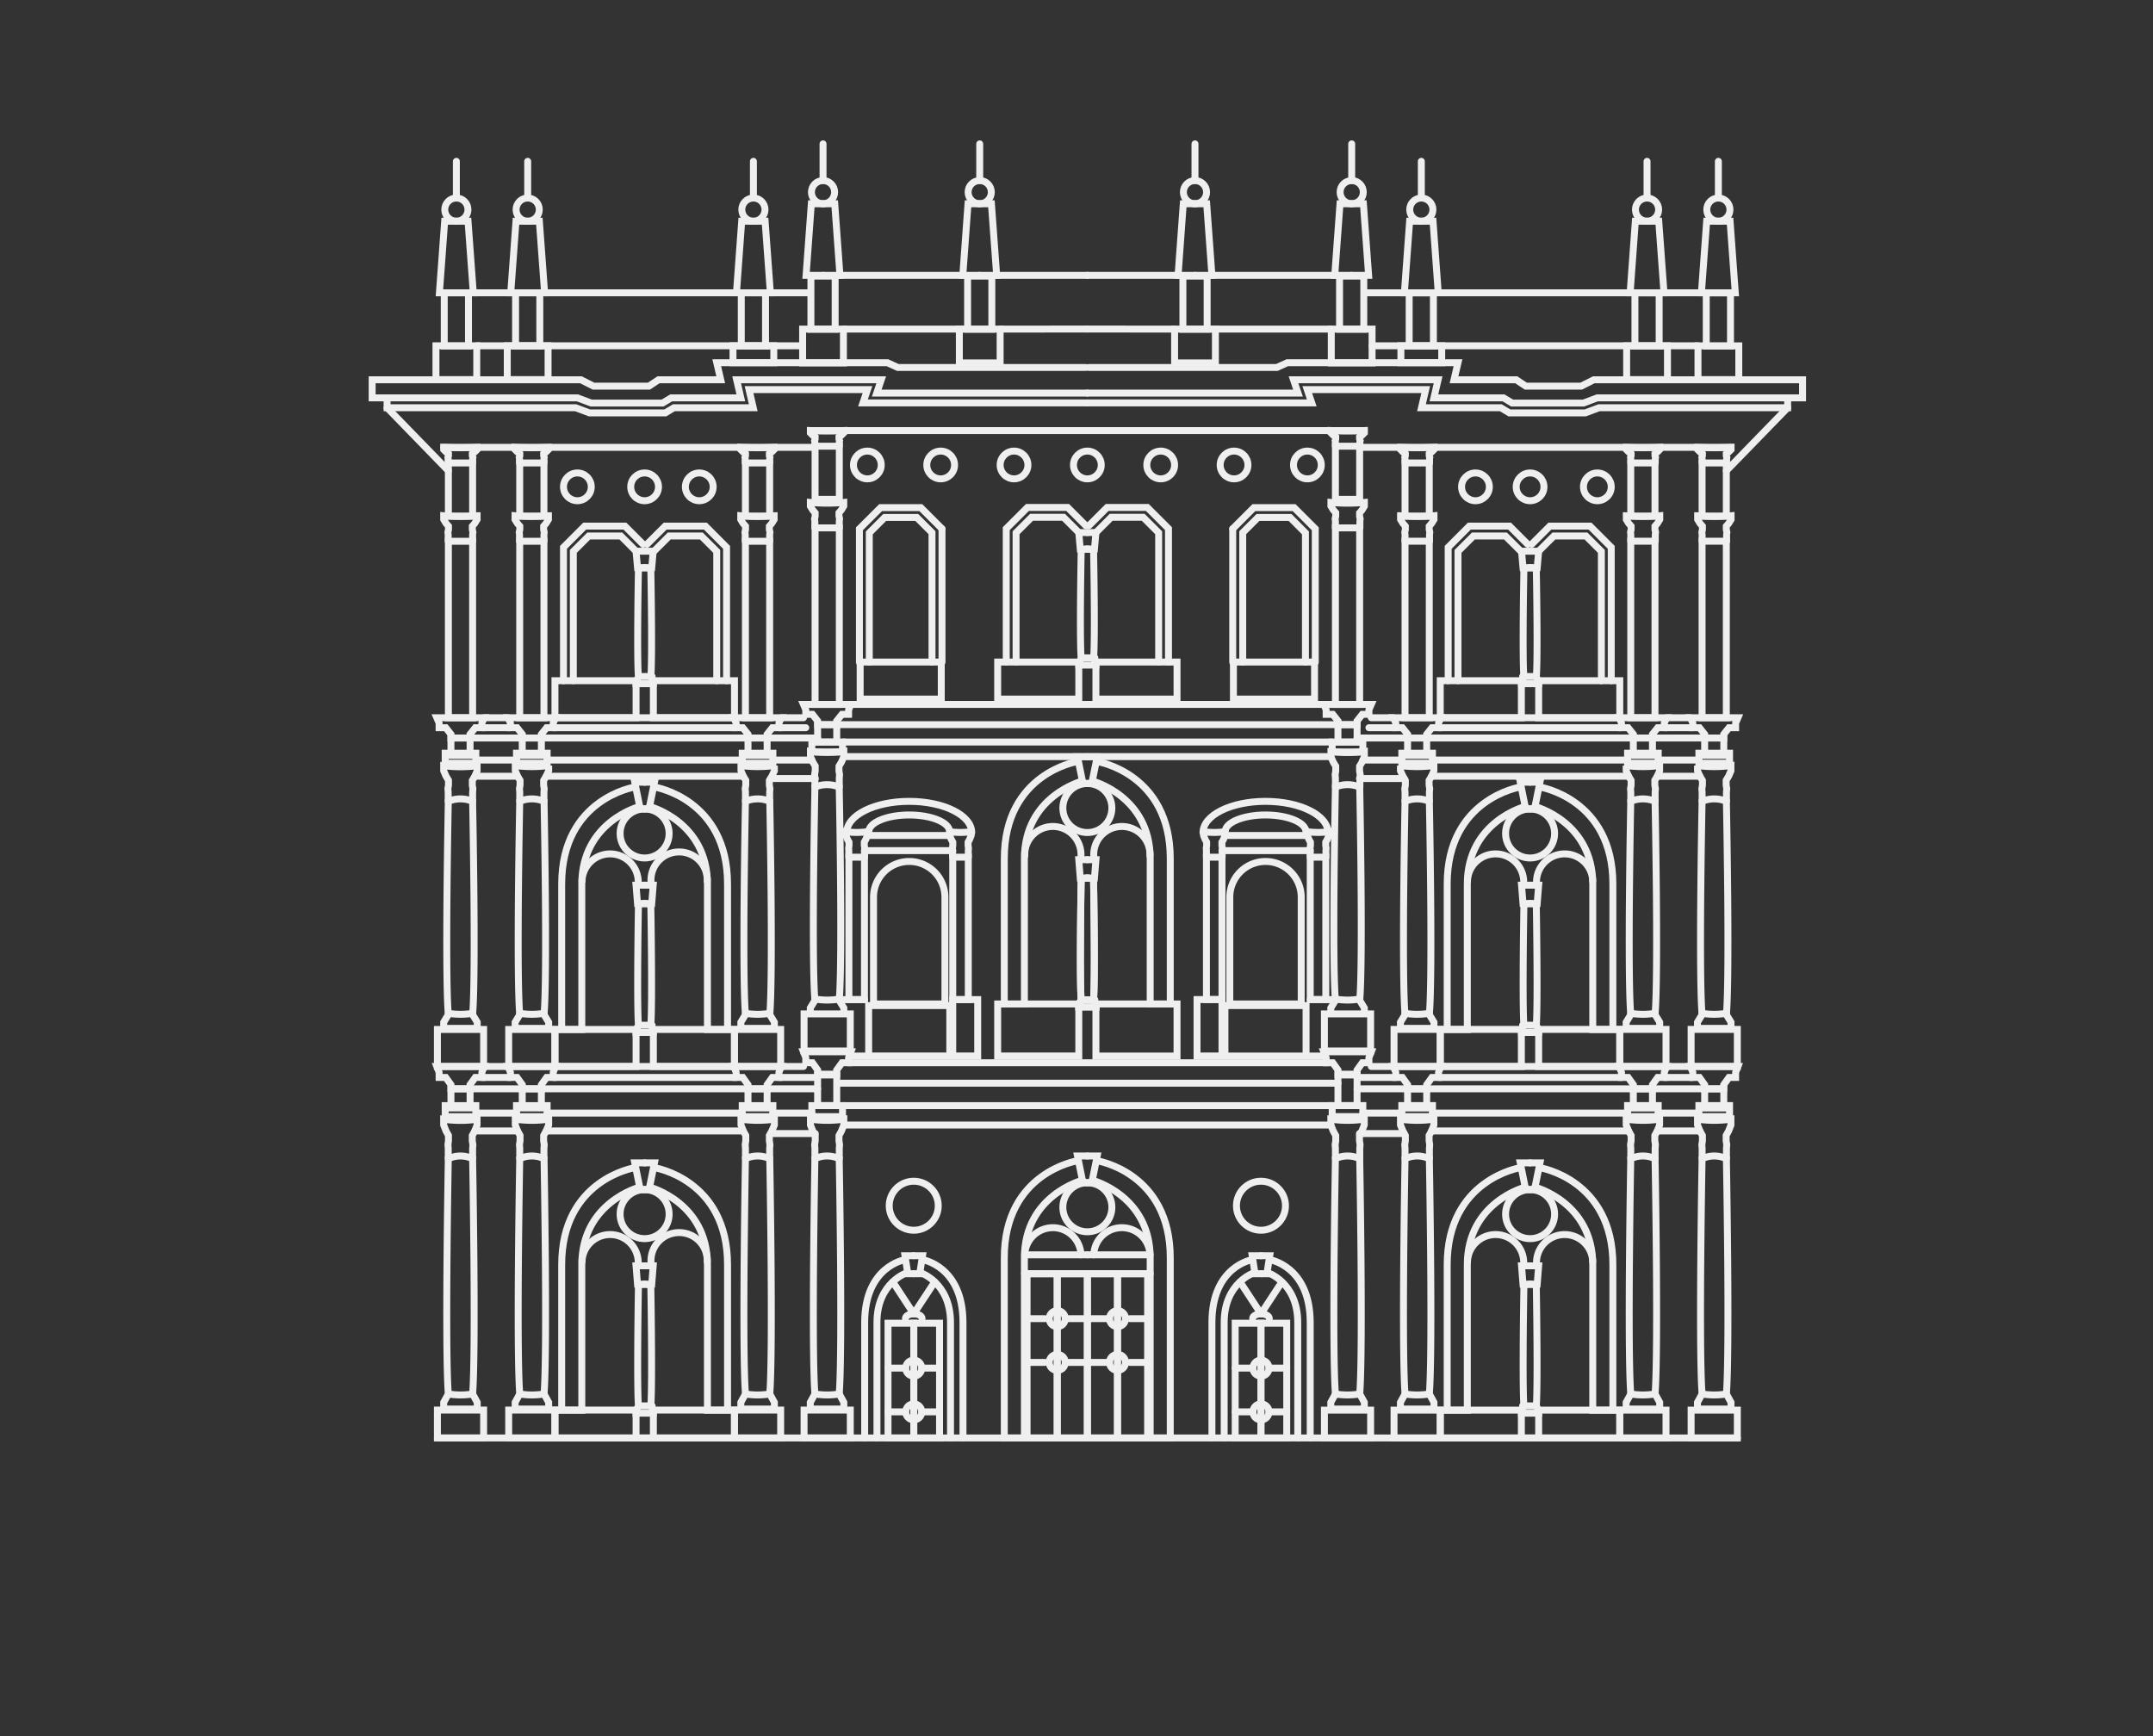 <svg id="Ville_Ponti" data-name="Ville Ponti" xmlns="http://www.w3.org/2000/svg" viewBox="0 0 620 500"><rect x="0" y="0" width="620" height="500" fill="#333333" stroke="none"/><defs><style>.cls-1{fill:none;stroke:#efefef;stroke-linecap:round;stroke-miterlimit:10;stroke-width:2px;}</style></defs><title>Ville Ponti</title><circle class="cls-1" cx="263.13" cy="347.25" r="7.06"/><circle class="cls-1" cx="185.63" cy="349.67" r="7.06"/><path class="cls-1" d="M167.6,363.37a8.1,8.1,0,0,1,16.19,0"/><path class="cls-1" d="M243,405.5v-1.62l-1.33-2.42c1-12.75,0-67.75,0-67.75a8.23,8.23,0,0,0-7,0s-1,55,0,67.75l-1.33,2.42v1.63"/><path class="cls-1" d="M234.72,401.46a21.56,21.56,0,0,0,7,0"/><line class="cls-1" x1="233.38" y1="405.8" x2="243.03" y2="405.8"/><rect class="cls-1" x="231.55" y="406.1" width="13.31" height="8.03"/><path class="cls-1" d="M241.69,333.71v-2.9l0.08-1.12-0.17-1.12,0-1.54,0.71-1.29L243,324v-1.67a35.22,35.22,0,0,1-9.62,0V324l0.67,1.71,0.71,1.29,0,1.54-0.17,1.13,0.08,1.13v2.9"/><rect class="cls-1" x="233.79" y="318.42" width="8.83" height="3.17"/><path class="cls-1" d="M223,405.5v-1.62l-1.33-2.42c1-12.75,0-67.75,0-67.75a8.23,8.23,0,0,0-7,0s-1,55,0,67.75l-1.33,2.42v1.63"/><path class="cls-1" d="M214.66,401.46a21.56,21.56,0,0,0,7,0"/><line class="cls-1" x1="213.33" y1="405.8" x2="222.98" y2="405.8"/><rect class="cls-1" x="211.5" y="406.1" width="13.31" height="8.03"/><path class="cls-1" d="M221.64,333.71v-2.9l0.08-1.12-0.17-1.12,0-1.54,0.71-1.29L223,324v-1.67a35.22,35.22,0,0,1-9.62,0V324l0.67,1.71,0.71,1.29,0,1.54-0.17,1.13,0.08,1.13v2.9"/><path class="cls-1" d="M188.1,407v-0.83l-0.68-1.24c0.49-6.52,0-34.66,0-34.66a4.21,4.21,0,0,0-3.57,0s-0.49,28.14,0,34.66l-0.68,1.24V407h4.93Z"/><rect class="cls-1" x="213.74" y="318.42" width="8.83" height="3.17"/><path class="cls-1" d="M158,405.5v-1.62l-1.33-2.42c1-12.75,0-67.75,0-67.75a8.23,8.23,0,0,0-7,0s-1,55,0,67.75l-1.33,2.42v1.63"/><path class="cls-1" d="M149.66,401.46a21.56,21.56,0,0,0,7,0"/><line class="cls-1" x1="148.33" y1="405.8" x2="157.97" y2="405.8"/><rect class="cls-1" x="146.49" y="406.1" width="13.31" height="8.03"/><path class="cls-1" d="M156.64,333.71v-2.9l0.08-1.12-0.17-1.12,0-1.54,0.71-1.29L158,324v-1.67a35.22,35.22,0,0,1-9.62,0V324l0.67,1.71,0.71,1.29,0,1.54-0.17,1.13,0.08,1.13v2.9"/><rect class="cls-1" x="148.73" y="318.42" width="8.83" height="3.17"/><path class="cls-1" d="M137.43,405.5v-1.62l-1.33-2.42c1-12.75,0-67.75,0-67.75a8.23,8.23,0,0,0-7,0s-1,55,0,67.75l-1.33,2.42v1.63"/><path class="cls-1" d="M129.12,401.46a21.56,21.56,0,0,0,7,0"/><line class="cls-1" x1="127.79" y1="405.8" x2="137.43" y2="405.8"/><rect class="cls-1" x="125.96" y="406.1" width="13.31" height="8.03"/><path class="cls-1" d="M136.1,333.71v-2.9l0.08-1.12L136,328.56l0-1.54,0.71-1.29,0.67-1.71v-1.67a35.22,35.22,0,0,1-9.62,0V324l0.67,1.71,0.71,1.29,0,1.54L129,329.68l0.08,1.13v2.9"/><rect class="cls-1" x="128.2" y="318.42" width="8.83" height="3.17"/><line class="cls-1" x1="137.43" y1="320.58" x2="148.73" y2="320.58"/><line class="cls-1" x1="136.76" y1="325.72" x2="149.01" y2="325.72"/><polyline class="cls-1" points="263.13 361.65 260.61 361.65 261.42 366.83 263.13 366.83"/><polyline class="cls-1" points="263.13 361.65 265.66 361.65 264.85 366.83 263.13 366.83"/><path class="cls-1" d="M260.61,362.79S249,364.63,249,380.88v33.26"/><path class="cls-1" d="M261.36,366.46s-8.82,2.75-8.82,14.42v33.26"/><path class="cls-1" d="M260.73,379.73c0-.74,1.08-1.34,2.4-1.34s2.4,0.6,2.4,1.34"/><line class="cls-1" x1="263.13" y1="378.38" x2="257.13" y2="369.22"/><rect class="cls-1" x="255.72" y="381.08" width="7.42" height="33.06"/><path class="cls-1" d="M265.66,362.79s11.65,1.83,11.65,18.08v33.26"/><path class="cls-1" d="M264.9,366.46s8.82,2.75,8.82,14.42v33.26"/><line class="cls-1" x1="263.13" y1="378.38" x2="269.14" y2="369.22"/><rect class="cls-1" x="263.13" y="381.08" width="7.42" height="33.06" transform="translate(533.69 795.22) rotate(-180)"/><circle class="cls-1" cx="263.13" cy="394.02" r="2.31"/><circle class="cls-1" cx="263.13" cy="406.62" r="2.31"/><line class="cls-1" x1="260.82" y1="394.02" x2="255.72" y2="394.02"/><line class="cls-1" x1="265.45" y1="394.02" x2="270.55" y2="394.02"/><line class="cls-1" x1="260.82" y1="406.62" x2="255.72" y2="406.62"/><line class="cls-1" x1="265.45" y1="406.62" x2="270.55" y2="406.62"/><rect class="cls-1" x="295.77" y="366.83" width="8.68" height="47.3"/><rect class="cls-1" x="304.45" y="366.83" width="8.68" height="47.3" transform="translate(617.58 780.97) rotate(-180)"/><circle class="cls-1" cx="304.45" cy="379.77" r="2.31"/><circle class="cls-1" cx="304.45" cy="392.37" r="2.31"/><line class="cls-1" x1="300.88" y1="379.77" x2="295.77" y2="379.77"/><line class="cls-1" x1="306.76" y1="379.77" x2="312.77" y2="379.77"/><line class="cls-1" x1="300.88" y1="392.37" x2="295.77" y2="392.37"/><line class="cls-1" x1="306.76" y1="392.37" x2="312.77" y2="392.37"/><line class="cls-1" x1="157.3" y1="325.72" x2="214.01" y2="325.72"/><line class="cls-1" x1="157.57" y1="320.58" x2="213.74" y2="320.58"/><line class="cls-1" x1="221.9" y1="326.46" x2="234.77" y2="326.46"/><line class="cls-1" x1="222.57" y1="320.58" x2="233.79" y2="320.58"/><polyline class="cls-1" points="185.63 342.61 184.36 342.61 182.79 334.91 185.63 334.91"/><path class="cls-1" d="M184.21,341.9s-16.67,4.33-16.67,22.33v41.9h-5.79v-41.9c0-24.58,21-27.92,21-27.92"/><polyline class="cls-1" points="185.63 369.85 183.59 369.85 183.16 364.56 185.63 364.56"/><path class="cls-1" d="M203.66,363.37a8.1,8.1,0,1,0-16.19,0"/><polyline class="cls-1" points="185.63 342.61 186.91 342.61 188.47 334.91 185.63 334.91"/><path class="cls-1" d="M187.05,341.9s16.67,4.33,16.67,22.33v41.9h5.79v-41.9c0-24.58-21-27.92-21-27.92"/><polyline class="cls-1" points="185.63 369.85 187.68 369.85 188.1 364.56 185.63 364.56"/><line class="cls-1" x1="184.23" y1="404.89" x2="187.8" y2="404.89"/><rect class="cls-1" x="159.81" y="406.1" width="23.36" height="8.03"/><rect class="cls-1" x="188.15" y="406.1" width="23.36" height="8.03"/><line class="cls-1" x1="183.16" y1="414.14" x2="188.15" y2="414.14"/><polygon class="cls-1" points="153.15 307.15 159.98 307.15 159.31 308.84 159.31 310.31 157.4 310.31 155.89 312.41 155.89 313.58 153.15 313.58 150.41 313.58 150.41 312.41 148.9 310.31 146.99 310.31 146.99 308.84 146.32 307.15 153.15 307.15"/><rect class="cls-1" x="150.39" y="313.58" width="5.51" height="5.51"/><polygon class="cls-1" points="218.15 307.15 224.98 307.15 224.31 308.84 224.31 310.31 222.4 310.31 220.9 312.41 220.9 313.58 218.15 313.58 215.41 313.58 215.41 312.41 213.9 310.31 211.99 310.31 211.99 308.84 211.33 307.15 218.15 307.15"/><rect class="cls-1" x="215.4" y="313.58" width="5.51" height="5.51"/><polygon class="cls-1" points="238.21 302.92 245.03 302.92 244.37 304.61 244.37 306.08 242.46 306.08 240.94 308.18 240.94 309.36 238.21 309.36 235.46 309.36 235.46 308.18 233.96 306.08 232.04 306.08 232.04 304.61 231.38 302.92 238.21 302.92"/><rect class="cls-1" x="235.45" y="309.59" width="5.51" height="8.82"/><polygon class="cls-1" points="132.61 307.15 139.44 307.15 138.77 308.84 138.77 310.31 136.86 310.31 135.35 312.41 135.35 313.58 132.61 313.58 129.87 313.58 129.87 312.41 128.36 310.31 126.45 310.31 126.45 308.84 125.79 307.15 132.61 307.15"/><rect class="cls-1" x="129.86" y="313.58" width="5.51" height="5.51"/><line class="cls-1" x1="139.44" y1="307.15" x2="146.33" y2="307.15"/><line class="cls-1" x1="138.77" y1="310.31" x2="146.99" y2="310.31"/><line class="cls-1" x1="135.37" y1="313.58" x2="150.39" y2="313.58"/><line class="cls-1" x1="159.98" y1="307.15" x2="211.33" y2="307.15"/><line class="cls-1" x1="159.31" y1="310.31" x2="211.99" y2="310.31"/><line class="cls-1" x1="155.91" y1="313.58" x2="215.4" y2="313.58"/><line class="cls-1" x1="224.98" y1="307.15" x2="231.38" y2="307.15"/><line class="cls-1" x1="224.32" y1="310.31" x2="234.26" y2="310.31"/><line class="cls-1" x1="220.91" y1="313.58" x2="235.45" y2="313.58"/><circle class="cls-1" cx="185.63" cy="240.04" r="7.06"/><path class="cls-1" d="M272.11,258.38a10.28,10.28,0,1,0-20.56,0v30.77h20.56V258.38Z"/><path class="cls-1" d="M167.6,253.74a8.1,8.1,0,0,1,16.19,0"/><path class="cls-1" d="M243,291.77V290.3l-1.33-2.19c1-11.56,0-61.42,0-61.42a9,9,0,0,0-7,0s-1,49.86,0,61.42l-1.33,2.19v1.47"/><path class="cls-1" d="M234.72,287.73a21.56,21.56,0,0,0,7,0"/><rect class="cls-1" x="231.55" y="292.01" width="13.31" height="10.67"/><path class="cls-1" d="M241.69,226.69v-2.63l0.08-1-0.17-1,0-1.4,0.71-1.17L243,217.9v-1.51a38.81,38.81,0,0,1-9.62,0v1.51l0.67,1.55,0.71,1.17,0,1.4-0.17,1,0.08,1v2.63"/><rect class="cls-1" x="233.79" y="213.7" width="8.83" height="2.87"/><path class="cls-1" d="M223,295.87V294.4l-1.33-2.19c1-11.56,0-61.42,0-61.42a9,9,0,0,0-7,0s-1,49.86,0,61.42l-1.33,2.19v1.47"/><path class="cls-1" d="M214.66,291.83a21.56,21.56,0,0,0,7,0"/><line class="cls-1" x1="213.33" y1="296.17" x2="222.98" y2="296.17"/><rect class="cls-1" x="211.5" y="296.48" width="13.31" height="10.67"/><path class="cls-1" d="M221.64,230.79v-2.63l0.08-1-0.17-1,0-1.4,0.71-1.17L223,222v-1.51a38.81,38.81,0,0,1-9.62,0V222l0.67,1.55,0.71,1.17,0,1.4-0.17,1,0.08,1v2.63"/><path class="cls-1" d="M188.1,297.35v-0.83l-0.68-1.24c0.49-6.52,0-34.66,0-34.66a4.21,4.21,0,0,0-3.57,0s-0.49,28.14,0,34.66l-0.68,1.24v0.83h4.93Z"/><rect class="cls-1" x="213.74" y="216.93" width="8.83" height="2.87"/><path class="cls-1" d="M158,295.87V294.4l-1.33-2.19c1-11.56,0-61.42,0-61.42a9,9,0,0,0-7,0s-1,49.86,0,61.42l-1.33,2.19v1.47"/><path class="cls-1" d="M149.66,291.83a21.56,21.56,0,0,0,7,0"/><line class="cls-1" x1="148.33" y1="296.17" x2="157.97" y2="296.17"/><rect class="cls-1" x="146.49" y="296.48" width="13.31" height="10.67"/><path class="cls-1" d="M156.64,230.79v-2.63l0.08-1-0.17-1,0-1.4,0.71-1.17L158,222v-1.51a38.81,38.81,0,0,1-9.62,0V222l0.67,1.55,0.71,1.17,0,1.4-0.17,1,0.08,1v2.63"/><rect class="cls-1" x="148.73" y="216.93" width="8.83" height="2.87"/><path class="cls-1" d="M137.43,295.87V294.4l-1.33-2.19c1-11.56,0-61.42,0-61.42a9,9,0,0,0-7,0s-1,49.86,0,61.42l-1.33,2.19v1.47"/><path class="cls-1" d="M129.12,291.83a21.56,21.56,0,0,0,7,0"/><line class="cls-1" x1="127.79" y1="296.17" x2="137.43" y2="296.17"/><rect class="cls-1" x="125.96" y="296.48" width="13.31" height="10.67"/><path class="cls-1" d="M136.1,230.79v-2.63l0.08-1-0.17-1,0-1.4,0.71-1.17,0.67-1.55v-1.51a38.81,38.81,0,0,1-9.62,0V222l0.67,1.55,0.71,1.17,0,1.4-0.17,1,0.08,1v2.63"/><path class="cls-1" d="M241.69,152v-1.87l0.08-.73-0.17-.73,0-1,0.71-.83,0.67-1.1V144.7a54.38,54.38,0,0,1-9.62,0v1.08l0.67,1.1,0.71,0.83,0,1-0.17.73,0.08,0.73V152"/><path class="cls-1" d="M221.64,155.88V154l0.08-.73-0.17-.73,0-1,0.71-.83,0.67-1.1v-1.08a54.38,54.38,0,0,1-9.62,0v1.08l0.67,1.1,0.71,0.83,0,1-0.17.73,0.08,0.73v1.87"/><path class="cls-1" d="M156.64,155.88V154l0.08-.73-0.17-.73,0-1,0.71-.83,0.67-1.1v-1.08a54.38,54.38,0,0,1-9.62,0v1.08l0.67,1.1,0.71,0.83,0,1-0.17.73,0.08,0.73v1.87"/><path class="cls-1" d="M136.1,155.88V154l0.08-.73-0.17-.73,0-1,0.71-.83,0.67-1.1v-1.08a54.38,54.38,0,0,1-9.62,0v1.08l0.67,1.1,0.71,0.83,0,1-0.17.73,0.08,0.73v1.87"/><path class="cls-1" d="M136.1,133.33v-1.15l0.08-.45-0.17-.45,0-.61,0.71-.51,0.67-.68v-0.66a88.51,88.51,0,0,1-9.62,0v0.66l0.67,0.68,0.71,0.51,0,0.61-0.17.45,0.08,0.45v1.15"/><rect class="cls-1" x="128.2" y="216.93" width="8.83" height="2.87"/><line class="cls-1" x1="137.43" y1="218.89" x2="148.73" y2="218.89"/><line class="cls-1" x1="136.76" y1="223.55" x2="149.01" y2="223.55"/><line class="cls-1" x1="157.3" y1="223.55" x2="214.01" y2="223.55"/><line class="cls-1" x1="157.57" y1="218.89" x2="213.74" y2="218.89"/><line class="cls-1" x1="221.9" y1="224.22" x2="234.77" y2="224.22"/><line class="cls-1" x1="222.57" y1="218.89" x2="233.79" y2="218.89"/><polyline class="cls-1" points="185.63 232.98 184.36 232.98 182.79 225.28 185.63 225.28"/><path class="cls-1" d="M184.21,232.27s-16.67,4.33-16.67,22.33v41.9h-5.79v-41.9c0-24.58,21-27.92,21-27.92"/><polyline class="cls-1" points="185.63 260.22 183.59 260.22 183.16 254.93 185.63 254.93"/><path class="cls-1" d="M203.66,253.74a8.1,8.1,0,1,0-16.19,0"/><polyline class="cls-1" points="185.63 232.98 186.91 232.98 188.47 225.28 185.63 225.28"/><path class="cls-1" d="M187.05,232.27s16.67,4.33,16.67,22.33v41.9h5.79v-41.9c0-24.58-21-27.92-21-27.92"/><polyline class="cls-1" points="185.63 260.22 187.68 260.22 188.1 254.93 185.63 254.93"/><line class="cls-1" x1="184.23" y1="295.26" x2="187.8" y2="295.26"/><rect class="cls-1" x="159.81" y="296.48" width="23.36" height="10.67"/><circle class="cls-1" cx="313.13" cy="232.71" r="7.06"/><path class="cls-1" d="M295.1,246.41a8.1,8.1,0,1,1,16.19,0"/><path class="cls-1" d="M315.6,290v-0.83l-0.68-1.24c0.49-6.52,0-34.66,0-34.66a4.21,4.21,0,0,0-3.57,0s-0.49,28.14,0,34.66l-0.68,1.24V290h4.93Z"/><polyline class="cls-1" points="313.13 225.64 311.85 225.64 310.29 217.95 313.13 217.95"/><path class="cls-1" d="M311.71,224.93S295,229.26,295,247.26v41.9h-5.79v-41.9c0-24.58,21-27.92,21-27.92"/><polyline class="cls-1" points="313.13 252.89 311.08 252.89 310.66 247.59 313.13 247.59"/><line class="cls-1" x1="311.72" y1="287.93" x2="315.29" y2="287.93"/><rect class="cls-1" x="287.3" y="289.14" width="23.36" height="14.98"/><circle class="cls-1" cx="313.13" cy="347.69" r="7.06"/><path class="cls-1" d="M295.1,361.39a8.1,8.1,0,0,1,16.19,0"/><polyline class="cls-1" points="313.13 340.63 311.85 340.63 310.29 332.93 313.13 332.93"/><path class="cls-1" d="M311.71,339.92S295,344.24,295,362.24v51.89h-5.79V362.24c0-24.58,21-27.92,21-27.92"/><rect class="cls-1" x="250.15" y="289.6" width="23.36" height="14.52"/><rect class="cls-1" x="188.15" y="296.48" width="23.36" height="10.67"/><path class="cls-1" d="M188.1,196.91v-0.75l-0.68-1.11c0.49-5.87,0-31.19,0-31.19a4.63,4.63,0,0,0-3.57,0s-0.49,25.32,0,31.19l-0.68,1.11v0.75h4.93Z"/><polyline class="cls-1" points="185.63 163.51 183.59 163.51 183.16 158.74 185.63 158.74"/><polyline class="cls-1" points="185.63 163.51 187.68 163.51 188.1 158.74 185.63 158.74"/><line class="cls-1" x1="184.23" y1="194.83" x2="187.8" y2="194.83"/><rect class="cls-1" x="159.81" y="196.04" width="23.36" height="10.67"/><rect class="cls-1" x="188.15" y="196.04" width="23.36" height="10.67"/><polygon class="cls-1" points="153.15 206.71 159.98 206.71 159.31 208.25 159.31 209.58 157.4 209.58 155.89 211.48 155.89 212.55 153.15 212.55 150.41 212.55 150.41 211.48 148.9 209.58 146.99 209.58 146.99 208.25 146.32 206.71 153.15 206.71"/><rect class="cls-1" x="150.39" y="212.55" width="5.51" height="5"/><polygon class="cls-1" points="218.15 206.71 224.98 206.71 224.31 208.25 224.31 209.58 222.4 209.58 220.9 211.48 220.9 212.55 218.15 212.55 215.41 212.55 215.41 211.48 213.9 209.58 211.99 209.58 211.99 208.25 211.33 206.71 218.15 206.71"/><rect class="cls-1" x="215.4" y="212.55" width="5.51" height="5"/><polygon class="cls-1" points="238.21 202.87 245.03 202.87 244.37 204.41 244.37 205.73 242.46 205.73 240.94 207.64 240.94 208.7 238.21 208.7 235.46 208.7 235.46 207.64 233.96 205.73 232.04 205.73 232.04 204.41 231.38 202.87 238.21 202.87"/><rect class="cls-1" x="235.45" y="208.7" width="5.51" height="5"/><polygon class="cls-1" points="132.61 206.71 139.44 206.71 138.77 208.25 138.77 209.58 136.86 209.58 135.35 211.48 135.35 212.55 132.61 212.55 129.87 212.55 129.87 211.48 128.36 209.58 126.45 209.58 126.45 208.25 125.79 206.71 132.61 206.71"/><rect class="cls-1" x="129.86" y="212.55" width="5.51" height="5"/><line class="cls-1" x1="139.44" y1="206.71" x2="146.33" y2="206.71"/><line class="cls-1" x1="138.77" y1="209.58" x2="146.99" y2="209.58"/><line class="cls-1" x1="135.37" y1="212.55" x2="150.39" y2="212.55"/><line class="cls-1" x1="159.98" y1="206.71" x2="211.33" y2="206.71"/><line class="cls-1" x1="159.31" y1="209.58" x2="211.99" y2="209.58"/><line class="cls-1" x1="155.91" y1="212.55" x2="215.4" y2="212.55"/><line class="cls-1" x1="224.98" y1="206.71" x2="231.38" y2="206.71"/><line class="cls-1" x1="224.32" y1="209.58" x2="232.04" y2="209.58"/><line class="cls-1" x1="220.91" y1="212.55" x2="235.45" y2="212.55"/><rect class="cls-1" x="129.12" y="155.88" width="6.98" height="50.84"/><rect class="cls-1" x="149.66" y="155.88" width="6.98" height="50.84"/><path class="cls-1" d="M248.95,246.87V245l0.05-.73-0.11-.73,0-1,0.46-.83,0.43-1.1v-1.08a22.52,22.52,0,0,1-6.18,0v1.08l0.43,1.1,0.46,0.83,0,1-0.11.73,0.05,0.73v1.87"/><rect class="cls-1" x="244.46" y="246.87" width="4.48" height="41.01"/><path class="cls-1" d="M278.84,246.87V245l0.05-.73-0.11-.73,0-1,0.46-.83,0.43-1.1v-1.08a22.52,22.52,0,0,1-6.18,0v1.08l0.43,1.1,0.46,0.83,0,1-0.11.73,0.05,0.73v1.87"/><rect class="cls-1" x="274.36" y="246.87" width="4.48" height="41.01"/><rect class="cls-1" x="214.66" y="155.88" width="6.98" height="50.84"/><rect class="cls-1" x="234.72" y="152.03" width="6.98" height="50.84"/><polyline class="cls-1" points="162.27 196.04 162.27 157.63 168.37 151.52 179.95 151.52 185.17 156.74"/><polyline class="cls-1" points="183.16 158.74 178.78 154.36 169.55 154.36 165.1 158.8 165.1 196.04"/><polyline class="cls-1" points="209.23 196.04 209.23 157.63 203.13 151.52 191.55 151.52 186.33 156.74"/><polyline class="cls-1" points="188.34 158.74 192.72 154.36 201.95 154.36 206.4 158.8 206.4 196.04"/><path class="cls-1" d="M315.6,191.54v-0.75l-0.68-1.11c0.49-5.87,0-31.19,0-31.19a4.63,4.63,0,0,0-3.57,0s-0.49,25.32,0,31.19l-0.68,1.11v0.75h4.93Z"/><polyline class="cls-1" points="313.13 158.13 311.08 158.13 310.66 153.37 313.13 153.37"/><line class="cls-1" x1="311.72" y1="189.46" x2="315.29" y2="189.46"/><rect class="cls-1" x="287.3" y="190.67" width="23.36" height="10.67"/><polyline class="cls-1" points="289.77 190.67 289.77 152.25 295.87 146.15 307.45 146.15 312.67 151.37"/><polyline class="cls-1" points="310.66 153.37 306.27 148.98 297.05 148.98 292.6 153.43 292.6 190.67"/><rect class="cls-1" x="247.7" y="190.67" width="23.36" height="10.67"/><polyline class="cls-1" points="247.49 190.71 247.49 152.29 253.6 146.19 265.17 146.19 271.27 152.29"/><polyline class="cls-1" points="250.33 190.71 250.33 153.47 254.77 149.02 264 149.02 268.39 153.41 268.39 190.71"/><circle class="cls-1" cx="185.63" cy="140.21" r="4"/><circle class="cls-1" cx="201.37" cy="140.21" r="4"/><circle class="cls-1" cx="313.13" cy="133.91" r="4"/><circle class="cls-1" cx="292.01" cy="133.91" r="4"/><circle class="cls-1" cx="270.89" cy="133.91" r="4"/><circle class="cls-1" cx="249.77" cy="133.91" r="4"/><circle class="cls-1" cx="166.27" cy="140.21" r="4"/><path class="cls-1" d="M243.83,239.79c0-5,8.06-9,18-9s18,4,18,9"/><path class="cls-1" d="M250.2,239.53c0-2.66,5.21-4.82,11.63-4.82s11.63,2.16,11.63,4.82"/><rect class="cls-1" x="274.36" y="287.88" width="7.19" height="16.25"/><line class="cls-1" x1="248.95" y1="287.88" x2="242.22" y2="287.88"/><line class="cls-1" x1="249.8" y1="304.13" x2="244.86" y2="304.13"/><line class="cls-1" x1="271.27" y1="152.29" x2="271.27" y2="190.71"/><line class="cls-1" x1="249.8" y1="240.61" x2="273.51" y2="240.61"/><line class="cls-1" x1="248.94" y1="244.99" x2="274.36" y2="244.99"/><line class="cls-1" x1="295.1" y1="361.39" x2="313.13" y2="361.39"/><line class="cls-1" x1="295.04" y1="366.83" x2="313.13" y2="366.83"/><rect class="cls-1" x="129.12" y="133.33" width="6.98" height="15.31"/><path class="cls-1" d="M156.64,133.33v-1.15l0.08-.45-0.17-.45,0-.61,0.71-.51,0.67-.68v-0.66a88.51,88.51,0,0,1-9.62,0v0.66l0.67,0.68,0.71,0.51,0,0.61-0.17.45,0.08,0.45v1.15"/><rect class="cls-1" x="149.66" y="133.33" width="6.98" height="15.31"/><path class="cls-1" d="M221.64,133.33v-1.15l0.08-.45-0.17-.45,0-.61,0.71-.51,0.67-.68v-0.66a88.51,88.51,0,0,1-9.62,0v0.66l0.67,0.68,0.71,0.51,0,0.61-0.17.45,0.08,0.45v1.15"/><rect class="cls-1" x="214.66" y="133.33" width="6.98" height="15.31"/><path class="cls-1" d="M241.69,128.51v-1.15l0.08-.45-0.17-.45,0-.61,0.71-.51,0.67-.68V124a88.51,88.51,0,0,1-9.62,0v0.66l0.67,0.68,0.71,0.51,0,0.61-0.17.45,0.08,0.45v1.15"/><rect class="cls-1" x="234.72" y="128.51" width="6.98" height="15.31"/><rect class="cls-1" x="127.93" y="84.33" width="6.98" height="15.31"/><rect class="cls-1" x="148.47" y="84.33" width="6.98" height="15.31"/><rect class="cls-1" x="213.47" y="84.33" width="6.98" height="15.31"/><rect class="cls-1" x="233.52" y="79.51" width="6.98" height="15.31"/><polyline class="cls-1" points="313.13 113.21 252.47 113.21 253.77 109.38 212.13 109.38 213.34 114.58 193.3 114.58 190.8 116.08 170.27 116.08 166.27 114.58 111.47 114.58 111.47 117.42 165.76 117.42 169.76 118.92 191.58 118.92 194.08 117.42 216.91 117.42 215.7 112.21 249.81 112.21 248.51 116.04 313.13 116.04"/><line class="cls-1" x1="111.47" y1="117.42" x2="129.12" y2="135.58"/><polyline class="cls-1" points="111.47 114.58 107.17 114.58 107.17 109.38 167.3 109.38 170.92 111.21 186.87 111.21 189.63 109.38 207.55 109.38 206.4 104.46 255.55 104.46 258.55 105.83 312.67 105.83"/><rect class="cls-1" x="125.54" y="99.59" width="11.75" height="9.73"/><rect class="cls-1" x="146.08" y="99.59" width="11.75" height="9.73"/><rect class="cls-1" x="231.13" y="94.78" width="11.75" height="9.73"/><rect class="cls-1" x="278.64" y="79.51" width="6.98" height="15.31"/><rect class="cls-1" x="276.26" y="94.78" width="11.75" height="9.73"/><rect class="cls-1" x="211.08" y="99.59" width="11.75" height="4.87"/><polyline class="cls-1" points="131.42 84.33 126.54 84.33 128.05 63.71 131.42 63.71"/><polyline class="cls-1" points="131.42 84.33 136.29 84.33 134.78 63.71 131.42 63.71"/><circle class="cls-1" cx="131.42" cy="60.37" r="3.34"/><line class="cls-1" x1="131.42" y1="57.02" x2="131.42" y2="46.46"/><polyline class="cls-1" points="151.96 84.33 147.08 84.33 148.59 63.71 151.96 63.71"/><polyline class="cls-1" points="151.96 84.33 156.83 84.33 155.32 63.71 151.96 63.71"/><circle class="cls-1" cx="151.96" cy="60.37" r="3.34"/><line class="cls-1" x1="151.96" y1="57.02" x2="151.96" y2="46.46"/><polyline class="cls-1" points="216.96 84.33 212.08 84.33 213.59 63.71 216.96 63.71"/><polyline class="cls-1" points="216.96 84.33 221.84 84.33 220.33 63.71 216.96 63.71"/><circle class="cls-1" cx="216.96" cy="60.37" r="3.34"/><line class="cls-1" x1="216.96" y1="57.02" x2="216.96" y2="46.46"/><polyline class="cls-1" points="237.01 79.3 232.13 79.3 233.64 58.68 237.01 58.68"/><polyline class="cls-1" points="237.01 79.3 241.88 79.3 240.38 58.68 237.01 58.68"/><circle class="cls-1" cx="237.01" cy="55.34" r="3.34"/><line class="cls-1" x1="237.01" y1="51.99" x2="237.01" y2="41.43"/><polyline class="cls-1" points="282.13 79.3 277.26 79.3 278.76 58.68 282.13 58.68"/><polyline class="cls-1" points="282.13 79.3 287.01 79.3 285.5 58.68 282.13 58.68"/><circle class="cls-1" cx="282.13" cy="55.34" r="3.34"/><line class="cls-1" x1="282.13" y1="51.99" x2="282.13" y2="41.43"/><line class="cls-1" x1="136.29" y1="84.33" x2="147.08" y2="84.33"/><line class="cls-1" x1="156.83" y1="84.33" x2="211.08" y2="84.33"/><line class="cls-1" x1="221.83" y1="84.33" x2="233.39" y2="84.33"/><line class="cls-1" x1="137.29" y1="99.59" x2="231.13" y2="99.59"/><line class="cls-1" x1="241.89" y1="79.3" x2="277.26" y2="79.3"/><line class="cls-1" x1="242.89" y1="94.78" x2="277.26" y2="94.78"/><line class="cls-1" x1="287.01" y1="79.3" x2="313.13" y2="79.3"/><line class="cls-1" x1="288.01" y1="94.78" x2="313.13" y2="94.76"/><circle class="cls-1" cx="363.12" cy="347.25" r="7.06"/><circle class="cls-1" cx="440.62" cy="349.67" r="7.06"/><path class="cls-1" d="M458.66,363.37a8.1,8.1,0,0,0-16.19,0"/><path class="cls-1" d="M383.23,405.5v-1.62l1.33-2.42c-1-12.75,0-67.75,0-67.75a8.23,8.23,0,0,1,7,0s1,55,0,67.75l1.33,2.42v1.63"/><path class="cls-1" d="M391.54,401.46a21.56,21.56,0,0,1-7,0"/><line class="cls-1" x1="392.87" y1="405.8" x2="383.23" y2="405.8"/><rect class="cls-1" x="381.4" y="406.1" width="13.31" height="8.03" transform="translate(776.1 820.24) rotate(-180)"/><path class="cls-1" d="M384.56,333.71v-2.9l-0.08-1.12,0.17-1.12,0-1.54-0.71-1.29L383.24,324v-1.67a35.22,35.22,0,0,0,9.63,0V324l-0.67,1.71L391.49,327l0,1.54,0.17,1.13-0.08,1.13v2.9"/><rect class="cls-1" x="383.64" y="318.42" width="8.83" height="3.17" transform="translate(776.1 640) rotate(-180)"/><path class="cls-1" d="M403.28,405.5v-1.62l1.33-2.42c-1-12.75,0-67.75,0-67.75a8.23,8.23,0,0,1,7,0s1,55,0,67.75l1.33,2.42v1.63"/><path class="cls-1" d="M411.59,401.46a21.56,21.56,0,0,1-7,0"/><line class="cls-1" x1="412.92" y1="405.8" x2="403.28" y2="405.8"/><rect class="cls-1" x="401.45" y="406.1" width="13.31" height="8.03" transform="translate(816.2 820.24) rotate(-180)"/><path class="cls-1" d="M404.61,333.71v-2.9l-0.08-1.12,0.17-1.12,0-1.54L404,325.72,403.29,324v-1.67a35.22,35.22,0,0,0,9.63,0V324l-0.67,1.71L411.54,327l0,1.54,0.17,1.13-0.08,1.13v2.9"/><path class="cls-1" d="M438.16,407v-0.83l0.68-1.24c-0.49-6.52,0-34.66,0-34.66a4.21,4.21,0,0,1,3.57,0s0.49,28.14,0,34.66l0.68,1.24V407h-4.93Z"/><rect class="cls-1" x="403.69" y="318.42" width="8.83" height="3.17" transform="translate(816.2 640) rotate(-180)"/><path class="cls-1" d="M468.28,405.5v-1.62l1.33-2.42c-1-12.75,0-67.75,0-67.75a8.23,8.23,0,0,1,7,0s1,55,0,67.75l1.33,2.42v1.63"/><path class="cls-1" d="M476.59,401.46a21.56,21.56,0,0,1-7,0"/><line class="cls-1" x1="477.93" y1="405.8" x2="468.28" y2="405.8"/><rect class="cls-1" x="466.45" y="406.1" width="13.31" height="8.03" transform="translate(946.21 820.24) rotate(-180)"/><path class="cls-1" d="M469.62,333.71v-2.9l-0.08-1.12,0.17-1.12,0-1.54L469,325.72,468.29,324v-1.67a35.22,35.22,0,0,0,9.63,0V324l-0.67,1.71L476.54,327l0,1.54,0.17,1.13-0.08,1.13v2.9"/><rect class="cls-1" x="468.69" y="318.42" width="8.83" height="3.17" transform="translate(946.21 640) rotate(-180)"/><path class="cls-1" d="M488.82,405.5v-1.62l1.33-2.42c-1-12.75,0-67.75,0-67.75a8.23,8.23,0,0,1,7,0s1,55,0,67.75l1.33,2.42v1.63"/><path class="cls-1" d="M497.13,401.46a21.56,21.56,0,0,1-7,0"/><line class="cls-1" x1="498.47" y1="405.8" x2="488.82" y2="405.8"/><rect class="cls-1" x="486.99" y="406.1" width="13.31" height="8.03" transform="translate(987.29 820.24) rotate(-180)"/><path class="cls-1" d="M490.16,333.71v-2.9l-0.08-1.12,0.17-1.12,0-1.54-0.71-1.29L488.83,324v-1.67a35.22,35.22,0,0,0,9.63,0V324l-0.67,1.71L497.08,327l0,1.54,0.17,1.13-0.08,1.13v2.9"/><rect class="cls-1" x="489.23" y="318.42" width="8.83" height="3.17" transform="translate(987.29 640) rotate(-180)"/><line class="cls-1" x1="488.82" y1="320.58" x2="477.52" y2="320.58"/><line class="cls-1" x1="489.5" y1="325.72" x2="477.25" y2="325.72"/><polyline class="cls-1" points="363.12 361.65 365.64 361.65 364.83 366.83 363.12 366.83"/><polyline class="cls-1" points="363.12 361.65 360.6 361.65 361.41 366.83 363.12 366.83"/><path class="cls-1" d="M365.65,362.79s11.65,1.83,11.65,18.08v33.26"/><path class="cls-1" d="M364.89,366.46s8.82,2.75,8.82,14.42v33.26"/><path class="cls-1" d="M365.53,379.73c0-.74-1.08-1.34-2.4-1.34s-2.4.6-2.4,1.34"/><line class="cls-1" x1="363.12" y1="378.38" x2="369.12" y2="369.22"/><rect class="cls-1" x="363.12" y="381.08" width="7.42" height="33.06" transform="translate(733.66 795.22) rotate(-180)"/><path class="cls-1" d="M360.6,362.79S349,364.63,349,380.88v33.26"/><path class="cls-1" d="M361.35,366.46s-8.82,2.75-8.82,14.42v33.26"/><line class="cls-1" x1="363.12" y1="378.38" x2="357.12" y2="369.22"/><rect class="cls-1" x="355.7" y="381.08" width="7.42" height="33.06"/><circle class="cls-1" cx="363.12" cy="394.02" r="2.31"/><circle class="cls-1" cx="363.12" cy="406.62" r="2.31"/><line class="cls-1" x1="365.43" y1="394.02" x2="370.54" y2="394.02"/><line class="cls-1" x1="360.81" y1="394.02" x2="355.7" y2="394.02"/><line class="cls-1" x1="365.43" y1="406.62" x2="370.54" y2="406.62"/><line class="cls-1" x1="360.81" y1="406.62" x2="355.7" y2="406.62"/><rect class="cls-1" x="321.81" y="366.83" width="8.68" height="47.3" transform="translate(652.29 780.97) rotate(-180)"/><rect class="cls-1" x="313.13" y="366.83" width="8.68" height="47.3"/><circle class="cls-1" cx="321.81" cy="379.77" r="2.31"/><circle class="cls-1" cx="321.81" cy="392.37" r="2.31"/><line class="cls-1" x1="325.38" y1="379.77" x2="330.48" y2="379.77"/><line class="cls-1" x1="319.49" y1="379.77" x2="313.48" y2="379.77"/><line class="cls-1" x1="325.38" y1="392.37" x2="330.48" y2="392.37"/><line class="cls-1" x1="319.49" y1="392.37" x2="313.48" y2="392.37"/><line class="cls-1" x1="468.96" y1="325.72" x2="412.25" y2="325.72"/><line class="cls-1" x1="468.69" y1="320.58" x2="412.52" y2="320.58"/><line class="cls-1" x1="404.36" y1="326.46" x2="391.49" y2="326.46"/><line class="cls-1" x1="403.69" y1="320.58" x2="392.47" y2="320.58"/><polyline class="cls-1" points="440.63 342.61 441.9 342.61 443.46 334.91 440.63 334.91"/><path class="cls-1" d="M442,341.9s16.67,4.33,16.67,22.33v41.9h5.79v-41.9c0-24.58-21-27.92-21-27.92"/><polyline class="cls-1" points="440.63 369.85 442.67 369.85 443.09 364.56 440.63 364.56"/><path class="cls-1" d="M422.59,363.37a8.1,8.1,0,0,1,16.19,0"/><polyline class="cls-1" points="440.63 342.61 439.35 342.61 437.79 334.91 440.63 334.91"/><path class="cls-1" d="M439.21,341.9s-16.67,4.33-16.67,22.33v41.9h-5.79v-41.9c0-24.58,21-27.92,21-27.92"/><polyline class="cls-1" points="440.63 369.85 438.58 369.85 438.16 364.56 440.63 364.56"/><line class="cls-1" x1="442.03" y1="404.89" x2="438.46" y2="404.89"/><rect class="cls-1" x="443.09" y="406.1" width="23.36" height="8.03" transform="translate(909.54 820.24) rotate(-180)"/><rect class="cls-1" x="414.75" y="406.1" width="23.36" height="8.03" transform="translate(852.86 820.24) rotate(-180)"/><line class="cls-1" x1="443.09" y1="414.14" x2="438.11" y2="414.14"/><polygon class="cls-1" points="473.11 307.15 466.28 307.15 466.94 308.84 466.94 310.31 468.86 310.31 470.37 312.41 470.37 313.58 473.11 313.58 475.85 313.58 475.85 312.41 477.36 310.31 479.27 310.31 479.27 308.84 479.93 307.15 473.11 307.15"/><rect class="cls-1" x="470.35" y="313.58" width="5.51" height="5.51" transform="translate(946.21 632.68) rotate(-180)"/><polygon class="cls-1" points="408.1 307.15 401.28 307.15 401.94 308.84 401.94 310.31 403.85 310.31 405.36 312.41 405.36 313.58 408.1 313.58 410.84 313.58 410.84 312.41 412.35 310.31 414.26 310.31 414.26 308.84 414.93 307.15 408.1 307.15"/><rect class="cls-1" x="405.35" y="313.58" width="5.51" height="5.51" transform="translate(816.2 632.68) rotate(-180)"/><polygon class="cls-1" points="388.05 302.92 381.23 302.92 381.89 304.61 381.89 306.08 383.8 306.08 385.31 308.18 385.31 309.36 388.05 309.36 390.79 309.36 390.79 308.18 392.3 306.08 394.21 306.08 394.21 304.61 394.88 302.92 388.05 302.92"/><rect class="cls-1" x="385.3" y="309.59" width="5.51" height="8.82" transform="translate(776.1 628.01) rotate(-180)"/><polygon class="cls-1" points="493.64 307.15 486.82 307.15 487.48 308.84 487.48 310.31 489.39 310.31 490.9 312.41 490.9 313.58 493.64 313.58 496.38 313.58 496.38 312.41 497.89 310.31 499.81 310.31 499.81 308.84 500.47 307.15 493.64 307.15"/><rect class="cls-1" x="490.89" y="313.58" width="5.51" height="5.51" transform="translate(987.29 632.68) rotate(-180)"/><line class="cls-1" x1="486.82" y1="307.15" x2="479.93" y2="307.15"/><line class="cls-1" x1="487.48" y1="310.31" x2="479.27" y2="310.31"/><line class="cls-1" x1="490.89" y1="313.58" x2="475.86" y2="313.58"/><line class="cls-1" x1="466.28" y1="307.15" x2="414.93" y2="307.15"/><line class="cls-1" x1="466.94" y1="310.31" x2="414.26" y2="310.31"/><line class="cls-1" x1="470.35" y1="313.58" x2="410.86" y2="313.58"/><line class="cls-1" x1="401.28" y1="307.15" x2="394.88" y2="307.15"/><line class="cls-1" x1="401.94" y1="310.31" x2="391.99" y2="310.31"/><line class="cls-1" x1="405.35" y1="313.58" x2="390.81" y2="313.58"/><circle class="cls-1" cx="440.62" cy="240.04" r="7.06"/><path class="cls-1" d="M354.15,258.38a10.28,10.28,0,1,1,20.56,0v30.77H354.15V258.38Z"/><path class="cls-1" d="M458.66,253.74a8.1,8.1,0,0,0-16.19,0"/><path class="cls-1" d="M383.23,291.77V290.3l1.33-2.19c-1-11.56,0-61.42,0-61.42a9,9,0,0,1,7,0s1,49.86,0,61.42l1.33,2.19v1.47"/><path class="cls-1" d="M391.54,287.73a21.56,21.56,0,0,1-7,0"/><rect class="cls-1" x="381.4" y="292.01" width="13.31" height="10.67" transform="translate(776.1 594.69) rotate(-180)"/><path class="cls-1" d="M384.56,226.69v-2.63l-0.08-1,0.17-1,0-1.4-0.71-1.17-0.67-1.55v-1.51a38.81,38.81,0,0,0,9.63,0v1.51l-0.67,1.55-0.71,1.17,0,1.4,0.17,1-0.08,1v2.63"/><rect class="cls-1" x="383.64" y="213.7" width="8.83" height="2.87" transform="translate(776.1 430.27) rotate(-180)"/><path class="cls-1" d="M403.28,295.87V294.4l1.33-2.19c-1-11.56,0-61.42,0-61.42a9,9,0,0,1,7,0s1,49.86,0,61.42l1.33,2.19v1.47"/><path class="cls-1" d="M411.59,291.83a21.56,21.56,0,0,1-7,0"/><line class="cls-1" x1="412.92" y1="296.17" x2="403.28" y2="296.17"/><rect class="cls-1" x="401.45" y="296.48" width="13.31" height="10.67" transform="translate(816.2 603.62) rotate(-180)"/><path class="cls-1" d="M404.61,230.79v-2.63l-0.08-1,0.17-1,0-1.4L404,223.55,403.29,222v-1.51a38.81,38.81,0,0,0,9.63,0V222l-0.67,1.55-0.71,1.17,0,1.4,0.17,1-0.08,1v2.63"/><path class="cls-1" d="M438.16,297.35v-0.83l0.68-1.24c-0.49-6.52,0-34.66,0-34.66a4.21,4.21,0,0,1,3.57,0s0.49,28.14,0,34.66l0.68,1.24v0.83h-4.93Z"/><rect class="cls-1" x="403.69" y="216.93" width="8.83" height="2.87" transform="translate(816.2 436.73) rotate(-180)"/><path class="cls-1" d="M468.28,295.87V294.4l1.33-2.19c-1-11.56,0-61.42,0-61.42a9,9,0,0,1,7,0s1,49.86,0,61.42l1.33,2.19v1.47"/><path class="cls-1" d="M476.59,291.83a21.56,21.56,0,0,1-7,0"/><line class="cls-1" x1="477.93" y1="296.17" x2="468.28" y2="296.17"/><rect class="cls-1" x="466.45" y="296.48" width="13.31" height="10.67" transform="translate(946.21 603.62) rotate(-180)"/><path class="cls-1" d="M469.62,230.79v-2.63l-0.08-1,0.17-1,0-1.4L469,223.55,468.29,222v-1.51a38.81,38.81,0,0,0,9.63,0V222l-0.67,1.55-0.71,1.17,0,1.4,0.17,1-0.08,1v2.63"/><rect class="cls-1" x="468.69" y="216.93" width="8.83" height="2.87" transform="translate(946.21 436.73) rotate(-180)"/><path class="cls-1" d="M488.82,295.87V294.4l1.33-2.19c-1-11.56,0-61.42,0-61.42a9,9,0,0,1,7,0s1,49.86,0,61.42l1.33,2.19v1.47"/><path class="cls-1" d="M497.13,291.83a21.56,21.56,0,0,1-7,0"/><line class="cls-1" x1="498.47" y1="296.17" x2="488.82" y2="296.17"/><rect class="cls-1" x="486.99" y="296.48" width="13.31" height="10.67" transform="translate(987.29 603.62) rotate(-180)"/><path class="cls-1" d="M490.16,230.79v-2.63l-0.08-1,0.17-1,0-1.4-0.71-1.17L488.83,222v-1.51a38.81,38.81,0,0,0,9.63,0V222l-0.67,1.55-0.71,1.17,0,1.4,0.17,1-0.08,1v2.63"/><path class="cls-1" d="M384.56,152v-1.87l-0.08-.73,0.17-.73,0-1-0.71-.83-0.67-1.1V144.7a54.38,54.38,0,0,0,9.63,0v1.08l-0.67,1.1-0.71.83,0,1,0.17,0.73-0.08.73V152"/><path class="cls-1" d="M404.61,155.88V154l-0.08-.73,0.17-.73,0-1-0.71-.83-0.67-1.1v-1.08a54.38,54.38,0,0,0,9.63,0v1.08l-0.67,1.1-0.71.83,0,1,0.17,0.73-0.08.73v1.87"/><path class="cls-1" d="M469.62,155.88V154l-0.08-.73,0.17-.73,0-1-0.71-.83-0.67-1.1v-1.08a54.38,54.38,0,0,0,9.63,0v1.08l-0.67,1.1-0.71.83,0,1,0.17,0.73-0.08.73v1.87"/><path class="cls-1" d="M490.16,155.88V154l-0.08-.73,0.17-.73,0-1-0.71-.83-0.67-1.1v-1.08a54.38,54.38,0,0,0,9.63,0v1.08l-0.67,1.1-0.71.83,0,1,0.17,0.73-0.08.73v1.87"/><path class="cls-1" d="M490.16,133.33v-1.15l-0.08-.45,0.17-.45,0-.61-0.71-.51-0.67-.68v-0.66a88.51,88.51,0,0,0,9.63,0v0.66l-0.67.68-0.71.51,0,0.61,0.17,0.45-0.08.45v1.15"/><rect class="cls-1" x="489.23" y="216.93" width="8.83" height="2.87" transform="translate(987.29 436.73) rotate(-180)"/><line class="cls-1" x1="488.82" y1="218.89" x2="477.52" y2="218.89"/><line class="cls-1" x1="489.5" y1="223.55" x2="477.25" y2="223.55"/><line class="cls-1" x1="468.96" y1="223.55" x2="412.25" y2="223.55"/><line class="cls-1" x1="468.69" y1="218.89" x2="412.52" y2="218.89"/><line class="cls-1" x1="404.36" y1="224.22" x2="391.49" y2="224.22"/><line class="cls-1" x1="403.69" y1="218.89" x2="392.47" y2="218.89"/><polyline class="cls-1" points="440.63 232.98 441.9 232.98 443.46 225.28 440.63 225.28"/><path class="cls-1" d="M442,232.27s16.67,4.33,16.67,22.33v41.9h5.79v-41.9c0-24.58-21-27.92-21-27.92"/><polyline class="cls-1" points="440.63 260.22 442.67 260.22 443.09 254.93 440.63 254.93"/><path class="cls-1" d="M422.59,253.74a8.1,8.1,0,0,1,16.19,0"/><polyline class="cls-1" points="440.63 232.98 439.35 232.98 437.79 225.28 440.63 225.28"/><path class="cls-1" d="M439.21,232.27s-16.67,4.33-16.67,22.33v41.9h-5.79v-41.9c0-24.58,21-27.92,21-27.92"/><polyline class="cls-1" points="440.63 260.22 438.58 260.22 438.16 254.93 440.63 254.93"/><line class="cls-1" x1="442.03" y1="295.26" x2="438.46" y2="295.26"/><rect class="cls-1" x="443.09" y="296.48" width="23.36" height="10.67" transform="translate(909.54 603.62) rotate(-180)"/><path class="cls-1" d="M331.16,246.41a8.1,8.1,0,1,0-16.19,0"/><path class="cls-1" d="M310.66,290v-0.83l0.68-1.24c-0.49-6.52,0-34.66,0-34.66a4.21,4.21,0,0,1,3.57,0s0.49,28.14,0,34.66l0.68,1.24V290h-4.93Z"/><polyline class="cls-1" points="313.13 225.64 314.4 225.64 315.96 217.95 313.13 217.95"/><path class="cls-1" d="M314.55,224.93s16.67,4.33,16.67,22.33v41.9H337v-41.9c0-24.58-21-27.92-21-27.92"/><polyline class="cls-1" points="313.13 252.89 315.17 252.89 315.6 247.59 313.13 247.59"/><rect class="cls-1" x="315.6" y="289.14" width="23.36" height="14.98" transform="translate(654.55 593.27) rotate(-180)"/><path class="cls-1" d="M331.16,361.39a8.1,8.1,0,0,0-16.19,0"/><polyline class="cls-1" points="313.13 340.63 314.4 340.63 315.96 332.93 313.13 332.93"/><path class="cls-1" d="M314.55,339.92s16.67,4.33,16.67,22.33v51.89H337V362.24c0-24.58-21-27.92-21-27.92"/><rect class="cls-1" x="352.75" y="289.6" width="23.36" height="14.52" transform="translate(728.86 593.73) rotate(-180)"/><rect class="cls-1" x="414.75" y="296.48" width="23.36" height="10.67" transform="translate(852.86 603.62) rotate(-180)"/><path class="cls-1" d="M438.16,196.91v-0.75l0.68-1.11c-0.49-5.87,0-31.19,0-31.19a4.63,4.63,0,0,1,3.57,0s0.49,25.32,0,31.19l0.68,1.11v0.75h-4.93Z"/><polyline class="cls-1" points="440.63 163.51 442.67 163.51 443.09 158.74 440.63 158.74"/><polyline class="cls-1" points="440.63 163.51 438.58 163.51 438.16 158.74 440.63 158.74"/><line class="cls-1" x1="442.03" y1="194.83" x2="438.46" y2="194.83"/><rect class="cls-1" x="443.09" y="196.04" width="23.36" height="10.67" transform="translate(909.54 402.76) rotate(-180)"/><rect class="cls-1" x="414.75" y="196.04" width="23.36" height="10.67" transform="translate(852.86 402.76) rotate(-180)"/><polygon class="cls-1" points="473.11 206.71 466.28 206.71 466.94 208.25 466.94 209.58 468.86 209.58 470.37 211.48 470.37 212.55 473.11 212.55 475.85 212.55 475.85 211.48 477.36 209.58 479.27 209.58 479.27 208.25 479.93 206.71 473.11 206.71"/><rect class="cls-1" x="470.35" y="212.55" width="5.51" height="5" transform="translate(946.21 430.09) rotate(-180)"/><polygon class="cls-1" points="408.1 206.71 401.28 206.71 401.94 208.25 401.94 209.58 403.85 209.58 405.36 211.48 405.36 212.55 408.1 212.55 410.84 212.55 410.84 211.48 412.35 209.58 414.26 209.58 414.26 208.25 414.93 206.71 408.1 206.71"/><rect class="cls-1" x="405.35" y="212.55" width="5.51" height="5" transform="translate(816.2 430.09) rotate(-180)"/><polygon class="cls-1" points="388.05 202.87 381.23 202.87 381.89 204.41 381.89 205.73 383.8 205.73 385.31 207.64 385.31 208.7 388.05 208.7 390.79 208.7 390.79 207.64 392.3 205.73 394.21 205.73 394.21 204.41 394.88 202.87 388.05 202.87"/><rect class="cls-1" x="385.3" y="208.7" width="5.51" height="5" transform="translate(776.1 422.41) rotate(-180)"/><polygon class="cls-1" points="493.64 206.71 486.82 206.71 487.48 208.25 487.48 209.58 489.39 209.58 490.9 211.48 490.9 212.55 493.64 212.55 496.38 212.55 496.38 211.48 497.89 209.58 499.81 209.58 499.81 208.25 500.47 206.71 493.64 206.71"/><rect class="cls-1" x="490.89" y="212.55" width="5.51" height="5" transform="translate(987.29 430.09) rotate(-180)"/><line class="cls-1" x1="486.82" y1="206.71" x2="479.93" y2="206.71"/><line class="cls-1" x1="487.48" y1="209.58" x2="479.27" y2="209.58"/><line class="cls-1" x1="490.89" y1="212.55" x2="475.86" y2="212.55"/><line class="cls-1" x1="466.28" y1="206.71" x2="414.93" y2="206.71"/><line class="cls-1" x1="466.94" y1="209.58" x2="414.26" y2="209.58"/><line class="cls-1" x1="470.35" y1="212.55" x2="410.86" y2="212.55"/><line class="cls-1" x1="401.28" y1="206.71" x2="394.88" y2="206.71"/><line class="cls-1" x1="401.94" y1="209.58" x2="394.21" y2="209.58"/><line class="cls-1" x1="405.35" y1="212.55" x2="390.81" y2="212.55"/><rect class="cls-1" x="490.16" y="155.88" width="6.98" height="50.84" transform="translate(987.29 362.59) rotate(-180)"/><rect class="cls-1" x="469.62" y="155.88" width="6.98" height="50.84" transform="translate(946.21 362.59) rotate(-180)"/><path class="cls-1" d="M377.31,246.87V245l-0.05-.73,0.11-.73,0-1-0.46-.83-0.43-1.1v-1.08a22.52,22.52,0,0,0,6.18,0v1.08l-0.43,1.1-0.46.83,0,1,0.11,0.73-0.05.73v1.87"/><rect class="cls-1" x="377.31" y="246.87" width="4.48" height="41.01" transform="translate(759.1 534.74) rotate(-180)"/><path class="cls-1" d="M347.42,246.87V245l-0.05-.73,0.11-.73,0-1-0.46-.83-0.43-1.1v-1.08a22.52,22.52,0,0,0,6.18,0v1.08l-0.43,1.1-0.46.83,0,1,0.11,0.73-0.05.73v1.87"/><rect class="cls-1" x="347.42" y="246.87" width="4.48" height="41.01" transform="translate(699.32 534.74) rotate(-180)"/><rect class="cls-1" x="404.61" y="155.88" width="6.98" height="50.84" transform="translate(816.2 362.59) rotate(-180)"/><rect class="cls-1" x="384.56" y="152.03" width="6.98" height="50.84" transform="translate(776.1 354.9) rotate(-180)"/><polyline class="cls-1" points="463.99 196.04 463.99 157.63 457.88 151.52 446.31 151.52 441.09 156.74"/><polyline class="cls-1" points="443.09 158.74 447.48 154.36 456.71 154.36 461.15 158.8 461.15 196.04"/><polyline class="cls-1" points="417.03 196.04 417.03 157.63 423.13 151.52 434.71 151.52 439.93 156.74"/><polyline class="cls-1" points="437.92 158.74 433.53 154.36 424.3 154.36 419.86 158.8 419.86 196.04"/><polyline class="cls-1" points="313.13 158.13 315.17 158.13 315.6 153.37 313.13 153.37"/><rect class="cls-1" x="315.6" y="190.67" width="23.36" height="10.67" transform="translate(654.55 392.01) rotate(-180)"/><polyline class="cls-1" points="336.49 190.67 336.49 152.25 330.39 146.15 318.81 146.15 313.59 151.37"/><polyline class="cls-1" points="315.6 153.37 319.98 148.98 329.21 148.98 333.66 153.43 333.66 190.67"/><rect class="cls-1" x="355.2" y="190.67" width="23.36" height="10.67" transform="translate(733.75 392.01) rotate(-180)"/><polyline class="cls-1" points="378.76 190.71 378.76 152.29 372.66 146.19 361.08 146.19 354.99 152.29"/><polyline class="cls-1" points="375.93 190.71 375.93 153.47 371.49 149.02 362.26 149.02 357.87 153.41 357.87 190.71"/><circle class="cls-1" cx="440.62" cy="140.21" r="4"/><circle class="cls-1" cx="424.89" cy="140.21" r="4"/><circle class="cls-1" cx="334.25" cy="133.91" r="4"/><circle class="cls-1" cx="355.37" cy="133.91" r="4"/><circle class="cls-1" cx="376.49" cy="133.91" r="4"/><circle class="cls-1" cx="459.99" cy="140.21" r="4"/><path class="cls-1" d="M382.43,239.79c0-5-8.06-9-18-9s-18,4-18,9"/><path class="cls-1" d="M376.06,239.53c0-2.66-5.21-4.82-11.63-4.82s-11.63,2.16-11.63,4.82"/><rect class="cls-1" x="344.71" y="287.88" width="7.19" height="16.25" transform="translate(696.61 592) rotate(-180)"/><line class="cls-1" x1="377.31" y1="287.88" x2="384.04" y2="287.88"/><line class="cls-1" x1="376.46" y1="304.13" x2="381.4" y2="304.13"/><line class="cls-1" x1="354.99" y1="152.29" x2="354.99" y2="190.71"/><line class="cls-1" x1="376.46" y1="240.61" x2="352.75" y2="240.61"/><line class="cls-1" x1="377.31" y1="244.99" x2="351.89" y2="244.99"/><line class="cls-1" x1="331.16" y1="361.39" x2="313.13" y2="361.39"/><line class="cls-1" x1="331.22" y1="366.83" x2="313.13" y2="366.83"/><rect class="cls-1" x="490.16" y="133.33" width="6.98" height="15.31" transform="translate(987.29 281.98) rotate(-180)"/><path class="cls-1" d="M469.62,133.33v-1.15l-0.08-.45,0.17-.45,0-.61-0.71-.51-0.67-.68v-0.66a88.51,88.51,0,0,0,9.63,0v0.66l-0.67.68-0.71.51,0,0.61,0.17,0.45-0.08.45v1.15"/><rect class="cls-1" x="469.62" y="133.33" width="6.98" height="15.31" transform="translate(946.21 281.98) rotate(-180)"/><path class="cls-1" d="M404.61,133.33v-1.15l-0.08-.45,0.17-.45,0-.61-0.71-.51-0.67-.68v-0.66a88.51,88.51,0,0,0,9.63,0v0.66l-0.67.68-0.71.51,0,0.61,0.17,0.45-0.08.45v1.15"/><rect class="cls-1" x="404.61" y="133.33" width="6.98" height="15.31" transform="translate(816.2 281.98) rotate(-180)"/><path class="cls-1" d="M384.56,128.51v-1.15l-0.08-.45,0.17-.45,0-.61-0.71-.51-0.67-.68V124a88.51,88.51,0,0,0,9.63,0v0.66l-0.67.68-0.71.51,0,0.61,0.17,0.45-0.08.45v1.15"/><rect class="cls-1" x="384.56" y="128.51" width="6.98" height="15.31" transform="translate(776.1 272.33) rotate(-180)"/><rect class="cls-1" x="491.35" y="84.33" width="6.98" height="15.31" transform="translate(989.68 183.98) rotate(-180)"/><rect class="cls-1" x="470.81" y="84.33" width="6.98" height="15.31" transform="translate(948.6 183.98) rotate(-180)"/><rect class="cls-1" x="405.81" y="84.33" width="6.98" height="15.31" transform="translate(818.59 183.98) rotate(-180)"/><rect class="cls-1" x="385.76" y="79.51" width="6.98" height="15.31" transform="translate(778.49 174.33) rotate(-180)"/><polyline class="cls-1" points="313.13 113.21 373.79 113.21 372.49 109.38 414.13 109.38 412.92 114.58 432.96 114.58 435.46 116.08 455.99 116.08 459.99 114.58 514.79 114.58 514.79 117.42 460.5 117.42 456.5 118.92 434.67 118.92 432.17 117.42 409.35 117.42 410.56 112.21 376.45 112.21 377.75 116.04 313.13 116.04"/><line class="cls-1" x1="514.79" y1="117.42" x2="497.13" y2="135.58"/><polyline class="cls-1" points="514.79 114.58 519.08 114.58 519.08 109.38 458.96 109.38 455.33 111.21 439.39 111.21 436.63 109.38 418.71 109.38 419.86 104.46 370.71 104.46 367.71 105.83 313.59 105.83"/><rect class="cls-1" x="488.96" y="99.59" width="11.75" height="9.73" transform="translate(989.68 208.92) rotate(-180)"/><rect class="cls-1" x="468.42" y="99.59" width="11.75" height="9.73" transform="translate(948.6 208.92) rotate(-180)"/><rect class="cls-1" x="383.37" y="94.78" width="11.75" height="9.73" transform="translate(778.49 199.29) rotate(-180)"/><rect class="cls-1" x="340.63" y="79.51" width="6.98" height="15.31" transform="translate(688.25 174.33) rotate(-180)"/><rect class="cls-1" x="338.25" y="94.78" width="11.75" height="9.73" transform="translate(688.25 199.29) rotate(-180)"/><rect class="cls-1" x="403.42" y="99.59" width="11.75" height="4.87" transform="translate(818.59 204.05) rotate(-180)"/><polyline class="cls-1" points="494.84 84.33 499.71 84.33 498.21 63.71 494.84 63.71"/><polyline class="cls-1" points="494.84 84.33 489.96 84.33 491.47 63.71 494.84 63.71"/><circle class="cls-1" cx="494.84" cy="60.37" r="3.34"/><line class="cls-1" x1="494.84" y1="57.02" x2="494.84" y2="46.46"/><polyline class="cls-1" points="474.3 84.33 479.18 84.33 477.67 63.71 474.3 63.71"/><polyline class="cls-1" points="474.3 84.33 469.43 84.33 470.93 63.71 474.3 63.71"/><circle class="cls-1" cx="474.3" cy="60.37" r="3.34"/><line class="cls-1" x1="474.3" y1="57.02" x2="474.3" y2="46.46"/><polyline class="cls-1" points="409.3 84.33 414.17 84.33 412.67 63.71 409.3 63.71"/><polyline class="cls-1" points="409.3 84.33 404.42 84.33 405.93 63.71 409.3 63.71"/><circle class="cls-1" cx="409.3" cy="60.37" r="3.34"/><line class="cls-1" x1="409.3" y1="57.02" x2="409.3" y2="46.46"/><polyline class="cls-1" points="389.25 79.3 394.12 79.3 392.62 58.68 389.25 58.68"/><polyline class="cls-1" points="389.25 79.3 384.37 79.3 385.88 58.68 389.25 58.68"/><circle class="cls-1" cx="389.25" cy="55.34" r="3.34"/><line class="cls-1" x1="389.25" y1="51.99" x2="389.25" y2="41.43"/><polyline class="cls-1" points="344.12 79.3 349 79.3 347.49 58.68 344.12 58.68"/><polyline class="cls-1" points="344.12 79.3 339.25 79.3 340.75 58.68 344.12 58.68"/><circle class="cls-1" cx="344.12" cy="55.34" r="3.34"/><line class="cls-1" x1="344.12" y1="51.99" x2="344.12" y2="41.43"/><line class="cls-1" x1="489.96" y1="84.33" x2="479.18" y2="84.33"/><line class="cls-1" x1="469.43" y1="84.33" x2="415.17" y2="84.33"/><line class="cls-1" x1="404.42" y1="84.33" x2="392.86" y2="84.33"/><line class="cls-1" x1="488.96" y1="99.59" x2="395.12" y2="99.59"/><line class="cls-1" x1="384.37" y1="79.3" x2="349" y2="79.3"/><line class="cls-1" x1="383.37" y1="94.78" x2="349" y2="94.78"/><line class="cls-1" x1="339.25" y1="79.3" x2="313.13" y2="79.3"/><line class="cls-1" x1="338.25" y1="94.78" x2="313.13" y2="94.76"/><line class="cls-1" x1="127.8" y1="128.83" x2="234.72" y2="128.83"/><line class="cls-1" x1="233.39" y1="124.01" x2="392.86" y2="124.01"/><line class="cls-1" x1="498.46" y1="128.83" x2="391.54" y2="128.83"/><line class="cls-1" x1="241.69" y1="311.96" x2="385.3" y2="311.96"/><line class="cls-1" x1="244.37" y1="306.08" x2="382.43" y2="306.08"/><line class="cls-1" x1="242.62" y1="318.42" x2="383.64" y2="318.42"/><line class="cls-1" x1="243.02" y1="324.01" x2="383.24" y2="324.01"/><line class="cls-1" x1="125.96" y1="414.14" x2="500.3" y2="414.14"/><line class="cls-1" x1="245.03" y1="202.87" x2="381.23" y2="202.87"/><line class="cls-1" x1="240.96" y1="208.7" x2="385.3" y2="208.7"/><line class="cls-1" x1="242.62" y1="213.7" x2="383.64" y2="213.7"/><line class="cls-1" x1="243.02" y1="217.9" x2="383.24" y2="217.9"/></svg>